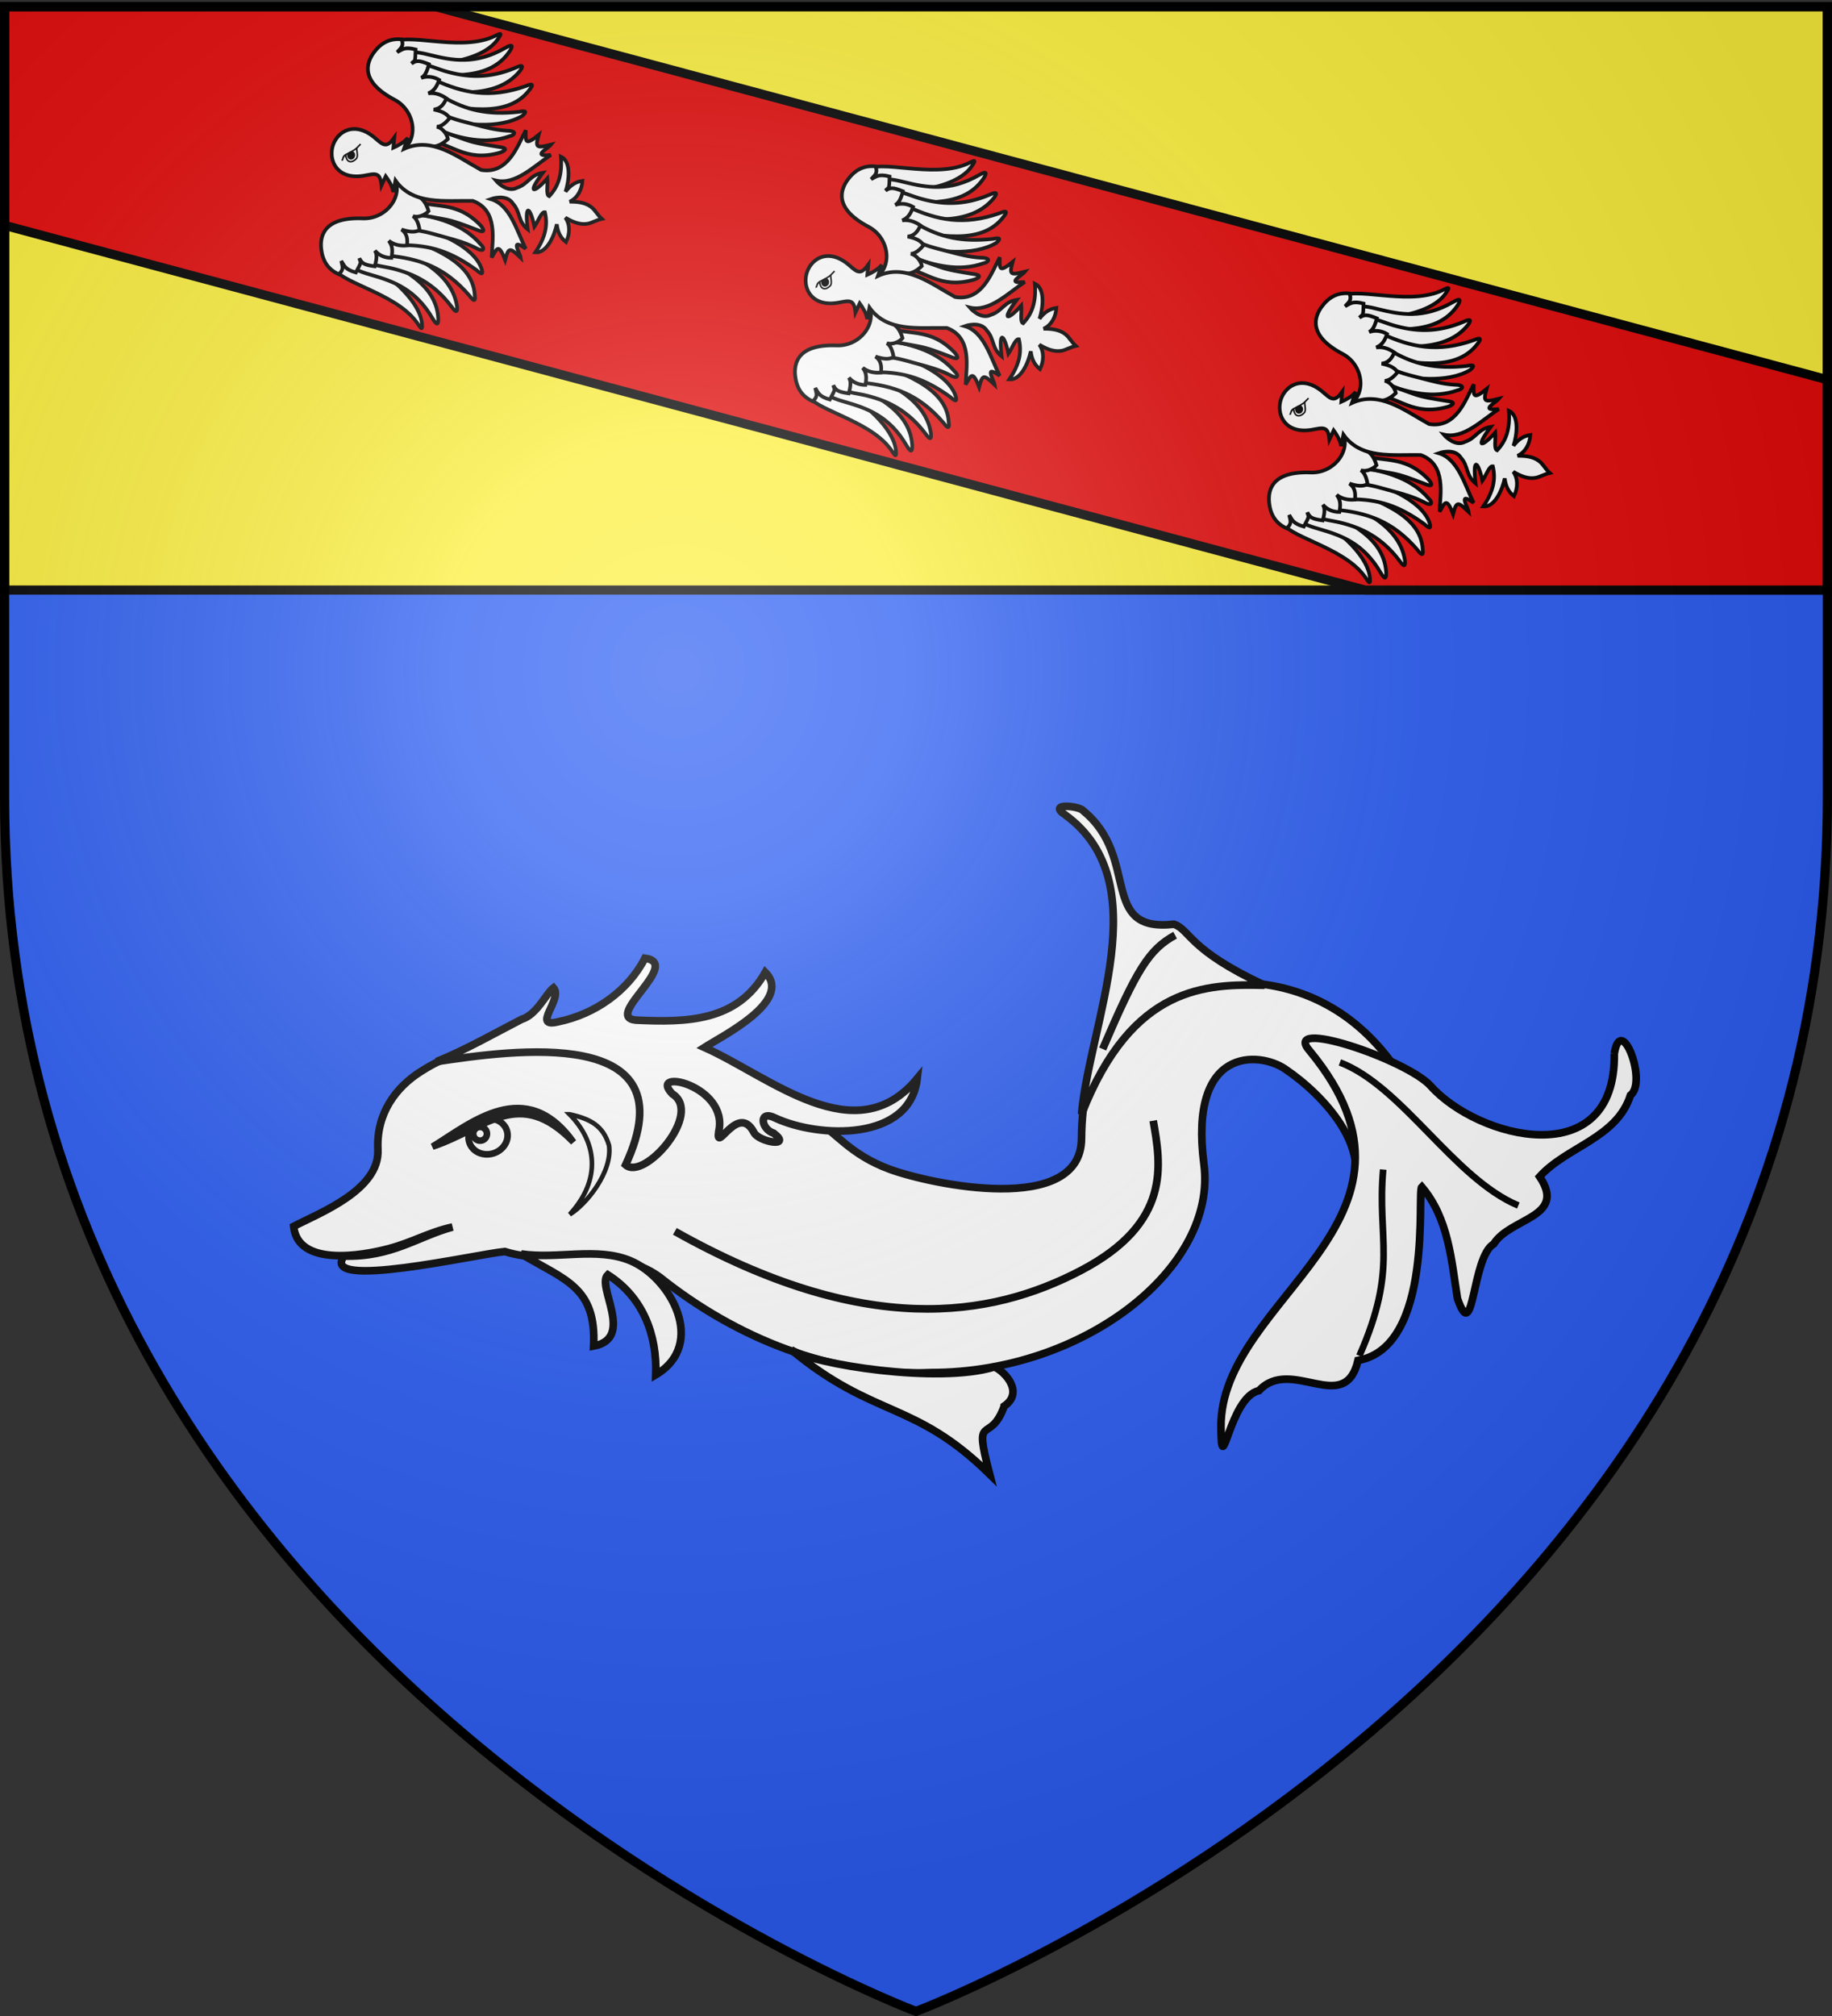 <svg xmlns="http://www.w3.org/2000/svg" xmlns:xlink="http://www.w3.org/1999/xlink" width="600" height="660" version="1.0"><rect width="100%" height="100%" fill="#333333" stroke="none"/><desc>Flag of Canton of Valais (Wallis)</desc><defs><radialGradient xlink:href="#a" id="c" cx="221.445" cy="226.331" r="300" fx="221.445" fy="226.331" gradientTransform="matrix(1.353 0 0 1.349 -77.63 -85.747)" gradientUnits="userSpaceOnUse"/><linearGradient id="a"><stop offset="0" style="stop-color:white;stop-opacity:.314"/><stop offset=".19" style="stop-color:white;stop-opacity:.251"/><stop offset=".6" style="stop-color:#6b6b6b;stop-opacity:.125"/><stop offset="1" style="stop-color:black;stop-opacity:.125"/></linearGradient></defs><g style="display:inline"><path d="M300 658.5s298.5-112.32 298.5-397.772V2.176H1.5v258.552C1.5 546.18 300 658.5 300 658.5" style="fill:#2b5df2;fill-opacity:1;fill-rule:evenodd;stroke:none;stroke-width:1px;stroke-linecap:butt;stroke-linejoin:miter;stroke-opacity:1"/><path d="M1.5 2.176h597v191H1.5z" style="fill:#fcef3c;fill-opacity:1;stroke:#000;stroke-opacity:1;stroke-width:3;stroke-miterlimit:4;stroke-dasharray:none"/><path d="M1.5 2.188V73.78l445.594 119.407H598.5v-68.875L142.688 2.188z" style="fill:#e20909;fill-opacity:1;stroke:#000;stroke-opacity:1;stroke-width:3;stroke-miterlimit:4;stroke-dasharray:none"/></g><g id="b"><path d="M186.111-143.574c2.842 4.776 21.336 2.944 30.962 10.372 1.397 1.03 3.178 3.173 2.113.295-3.48-9.49-24.44-17.213-34.691-16.156 0 .823-.056 2.33 0 3.16.54 1.375 1.078.954 1.616 2.329z" style="fill:#fff;fill-opacity:1;fill-rule:evenodd;stroke:#000;stroke-width:1.2;stroke-linecap:butt;stroke-linejoin:miter;stroke-miterlimit:4;stroke-opacity:1;stroke-dasharray:none" transform="rotate(15 -809.094 289.368)"/><path d="M191.508-145.35c1.99 1.149 5.158 1.231 7.487 1.275 7.507.141 15.211.72 23.146 8.617 1.857 1.836 2.36 1.529 1.709-.593-4.262-12.666-20.201-12.491-29.117-16.536-1.903.304-3.752.129-4.956 1.362.09.818.085 1.634.233 2.452.685 1.308.813 2.115 1.498 3.423z" style="fill:#fff;fill-opacity:1;fill-rule:evenodd;stroke:#000;stroke-width:1.2;stroke-linecap:butt;stroke-linejoin:miter;stroke-miterlimit:4;stroke-opacity:1;stroke-dasharray:none" transform="rotate(15 -809.094 289.368)"/><path d="M196.171-147.768c3.462.493 6.182-.082 9.03-.14 7.264-.147 14.44 1.239 21.911 7.086 1.948 1.62 2.41 1.282 1.603-.716-5.132-11.538-21.303-12.664-30.254-14.187-1.815.453-3.547 1.255-4.609 2.547.155.783.219 1.572.43 2.352.77 1.207 1.118 1.85 1.889 3.058z" style="fill:#fff;fill-opacity:1;fill-rule:evenodd;stroke:#000;stroke-width:1.2;stroke-linecap:butt;stroke-linejoin:miter;stroke-miterlimit:4;stroke-opacity:1;stroke-dasharray:none" transform="rotate(15 -809.094 289.368)"/><path d="M202.365-151.566c10.23-1.715 19.133-1.351 29.503 5.775 1.937 1.527 2.377 1.187 1.542-.737-3.73-11.386-20.693-11.416-29.443-12.672-1.755.487-3.42.605-4.42 1.89.17.758.251 1.524.476 2.278z" style="fill:#fff;fill-opacity:1;fill-rule:evenodd;stroke:#000;stroke-width:1.2;stroke-linecap:butt;stroke-linejoin:miter;stroke-miterlimit:4;stroke-opacity:1;stroke-dasharray:none" transform="rotate(15 -809.094 289.368)"/><path d="M206.464-156.173c8.683-2.345 15.793-2.052 25.416 1.646 2.187 1.141 2.556.725 1.378-1.01-4.513-6.472-18.51-8.3-26.937-7.44-2.364.621-2.753 1.458-3.696 3.661.309.714.53 1.452.891 2.15 1.245.858 1.02 1.393 2.948.993z" style="fill:#fff;fill-opacity:1;fill-rule:evenodd;stroke:#000;stroke-width:1.2;stroke-linecap:butt;stroke-linejoin:miter;stroke-miterlimit:4;stroke-opacity:1;stroke-dasharray:none" transform="rotate(15 -809.094 289.368)"/><path d="M206.352-161.25c4.022-1.344 8.173-1.03 12.663-1.02 3.33.01 6.844-.003 10.631.767 3.49.908 2.895-.795 1.32-1.53-6.866-4.705-14.957-4.915-23.594-4.117-1.228.052-2.67-.738-4.933 2.833.729 2.771 1.422 3.895 3.913 3.067z" style="fill:#fff;fill-opacity:1;fill-rule:evenodd;stroke:#000;stroke-width:1.2;stroke-linecap:butt;stroke-linejoin:miter;stroke-miterlimit:4;stroke-opacity:1;stroke-dasharray:none" transform="rotate(15 -809.094 289.368)"/><path d="M206.189-165.944c3.312-1.676 6.683-1.492 10.982-1.92 3.313-.33 7.23.147 11.077.528 3.564.55 2.58-.657 1.156-1.655-10.366-6.226-16.323-.954-24.797-2.291-1.553.685-3.636 1.236-1.114 4.556z" style="fill:#fff;fill-opacity:1;fill-rule:evenodd;stroke:#000;stroke-width:1.2;stroke-linecap:butt;stroke-linejoin:miter;stroke-miterlimit:4;stroke-opacity:1;stroke-dasharray:none" transform="rotate(15 -809.094 289.368)"/><path d="M195.504-178.725c8.13 4.297 4.512 15.57-3.975 17.491-12.398 2.806-12.132 9.137-10.58 13.136 1.33 3.43 3.66 5.923 7.692 6.559 1.419-2.148.365-2.924-.313-4.408 1.336 1.185 1.778 2.366 5.59 2.398 1.05-4.444.685-3.233-.1-4.789 1.177 1.277 1.815 1.726 5.55 1.248.059-3.3-.563-4.268-1.286-4.99 1.85 1.286 3.987 1.405 5.854.9-.215-2.61-.75-3.975-2.306-5.184 1.8.762 3.798.81 6.171-.04-.309-2.163-1.028-3.825-3.083-4.606 2.692.154 4.47-.15 5.766-1.361-.687-1.565-1.797-3.39-3.334-3.833 2.057.17 4.033-1.732 4.555-2.913-.926-1.525-2.303-3.258-4.376-3.73-3.545-3.236-3.54-2.472-2.27-8.719-2.813.521-7.209 1.55-9.555 2.841zM186.111-219.115c2.842-4.776 21.336-2.944 30.962-10.372 1.397-1.03 3.178-3.173 2.113-.295-3.08 10.288-24.44 17.213-34.691 16.156 0-.823-.056-2.33 0-3.16.54-1.375 1.078-.954 1.616-2.329z" style="fill:#fff;fill-opacity:1;fill-rule:evenodd;stroke:#000;stroke-width:1.2;stroke-linecap:butt;stroke-linejoin:miter;stroke-miterlimit:4;stroke-opacity:1;stroke-dasharray:none" transform="rotate(15 -809.094 289.368)"/><path d="M191.508-217.34c1.99-1.148 5.158-1.23 7.487-1.274 7.507-.141 15.211-.72 23.146-8.617 1.857-1.836 2.36-1.529 1.709.593-4.262 12.666-20.201 12.491-29.117 16.536-1.903-.304-3.752-.129-4.956-1.362.09-.818.085-1.634.233-2.452.685-1.308.813-2.115 1.498-3.423z" style="fill:#fff;fill-opacity:1;fill-rule:evenodd;stroke:#000;stroke-width:1.2;stroke-linecap:butt;stroke-linejoin:miter;stroke-miterlimit:4;stroke-opacity:1;stroke-dasharray:none" transform="rotate(15 -809.094 289.368)"/><path d="M196.171-214.92c3.462-.494 6.182.081 9.03.139 7.264.147 14.44-1.239 21.911-7.086 1.948-1.62 2.41-1.282 1.603.716-5.132 11.538-21.303 12.664-30.254 14.187-1.815-.453-3.547-1.255-4.609-2.547.155-.783.219-1.572.43-2.352.77-1.207 1.118-1.85 1.889-3.058z" style="fill:#fff;fill-opacity:1;fill-rule:evenodd;stroke:#000;stroke-width:1.2;stroke-linecap:butt;stroke-linejoin:miter;stroke-miterlimit:4;stroke-opacity:1;stroke-dasharray:none" transform="rotate(15 -809.094 289.368)"/><path d="M202.365-211.123c10.23 1.715 19.133 1.351 29.503-5.775 1.937-1.527 2.377-1.187 1.542.737-4.528 11.586-20.693 11.416-29.443 12.672-1.755-.487-3.42-.605-4.42-1.89.17-.758.251-1.524.476-2.278z" style="fill:#fff;fill-opacity:1;fill-rule:evenodd;stroke:#000;stroke-width:1.2;stroke-linecap:butt;stroke-linejoin:miter;stroke-miterlimit:4;stroke-opacity:1;stroke-dasharray:none" transform="rotate(15 -809.094 289.368)"/><path d="M206.464-206.516c8.683 2.345 15.793 2.052 25.416-1.646 2.187-1.141 2.556-.725 1.378 1.01-5.909 6.073-18.51 8.3-26.937 7.44-2.364-.621-2.753-1.458-3.696-3.661.309-.714.53-1.451.891-2.15 1.245-.858 1.02-1.393 2.948-.993z" style="fill:#fff;fill-opacity:1;fill-rule:evenodd;stroke:#000;stroke-width:1.2;stroke-linecap:butt;stroke-linejoin:miter;stroke-miterlimit:4;stroke-opacity:1;stroke-dasharray:none" transform="rotate(15 -809.094 289.368)"/><path d="M206.352-201.44c4.022 1.345 8.173 1.032 12.663 1.02 3.33-.009 6.844.004 10.631-.765 3.49-.91 2.895.794 1.32 1.528-6.866 4.706-14.957 4.916-23.594 4.118-1.228-.052-2.67.738-4.933-2.833.729-2.771 1.422-3.895 3.913-3.067z" style="fill:#fff;fill-opacity:1;fill-rule:evenodd;stroke:#000;stroke-width:1.2;stroke-linecap:butt;stroke-linejoin:miter;stroke-miterlimit:4;stroke-opacity:1;stroke-dasharray:none" transform="rotate(15 -809.094 289.368)"/><path d="M206.189-196.745c3.312 1.676 6.683 1.492 10.982 1.92 3.313.33 7.23-.147 11.077-.528 3.564-.55 2.58.657 1.156 1.655-10.366 6.226-16.323.954-24.797 2.291-1.553-.685-3.636-1.236-1.114-4.556z" style="fill:#fff;fill-opacity:1;fill-rule:evenodd;stroke:#000;stroke-width:1.2;stroke-linecap:butt;stroke-linejoin:miter;stroke-miterlimit:4;stroke-opacity:1;stroke-dasharray:none" transform="rotate(15 -809.094 289.368)"/><path d="M195.504-183.964c8.13-4.297 4.512-15.57-3.975-17.491-12.398-2.806-12.132-9.137-10.58-13.136 1.33-3.43 3.66-5.923 7.692-6.559 1.419 2.148.365 2.924-.313 4.408 1.336-1.185 1.778-2.366 5.59-2.398 1.05 4.444.685 3.233-.1 4.789 1.177-1.277 1.815-1.726 5.55-1.248.059 3.3-.563 4.268-1.286 4.99 1.85-1.286 3.987-1.405 5.854-.9-.215 2.61-.75 3.975-2.306 5.184 1.8-.762 3.798-.81 6.171.04-.309 2.163-1.028 3.825-3.083 4.606 2.692-.154 4.47.15 5.766 1.361-.687 1.565-1.797 3.39-3.334 3.833 2.057-.17 4.033 1.732 4.555 2.913-.926 1.525-2.303 3.258-4.376 3.73-3.545 3.236-3.54 2.472-2.27 8.719-2.813-.521-7.209-1.55-9.555-2.841z" style="fill:#fff;fill-opacity:1;fill-rule:evenodd;stroke:#000;stroke-width:1.2;stroke-linecap:butt;stroke-linejoin:miter;stroke-miterlimit:4;stroke-opacity:1;stroke-dasharray:none" transform="rotate(15 -809.094 289.368)"/><path d="M175.876-181.344c-.002-4.08 3.036-8.31 8.515-7.647 5.762.698 8.012 5.639 10.25-.439l.567 3.238c1.085-.869 2.94-2.51 3.725-4.354l-.292 3.849c7.703-6.364 17.223-2.114 26.217.107 8.927-.839 9.469-10.76 10.75-16.32.907 3.271.877 5.308 4.464.386-.026 4.385.43 4.38 4.726 2.01-.704 1.585-5.24 5.57.829 3.279-4.463 5.048-8.629 12.563-15.26 12.74 0 0 4.506 3.161 7.404.451 3.18-2.085 2.971-5.178 6.83-6.878-3.412 8.53-.871 6.998 1.914 1.41.766 2.086.888 5.342 2.087 5.468 1.995-3.72 2.386-7.767.364-13.528 3.81.695 4.622 7.094 4.427 10.712.804-2.06 2.125-3.904 4.427-4.865.563 2.968-.122 5.856-2.28 7.681 3.411-.981 5.76-.914 7.688.037 1.166.574 2.332 1.814 3.944 2.663-1.612.848-2.778 2.088-3.944 2.663-1.928.95-4.277 1.017-7.689.036 2.159 1.825 2.844 4.713 2.28 7.68-2.301-.96-3.622-2.805-4.426-4.864.195 3.618-.618 10.017-4.427 10.712 2.022-5.761 1.631-9.809-.364-13.528-1.2.126-1.321 3.382-2.087 5.468-2.785-5.588-5.326-7.12-1.914 1.41-3.859-1.7-3.65-4.793-6.83-6.878-2.898-2.71-7.404.451-7.404.451 6.631.177 10.797 7.692 15.26 12.74-6.068-2.291-1.533 1.694-.829 3.28-4.296-2.372-4.752-2.376-4.726 2.01-3.587-4.923-3.557-2.886-4.465.386-1.28-5.56-1.822-15.482-10.75-16.321-8.993 2.221-18.513 6.47-26.216.107l.292 3.849c-.784-1.843-2.64-3.485-3.725-4.354l-.567 3.238c-2.238-6.078-4.488-1.137-10.25-.439-5.48.664-8.516-3.568-8.515-7.646z" style="fill:#fff;fill-opacity:1;fill-rule:evenodd;stroke:#000;stroke-width:1.2;stroke-linecap:butt;stroke-linejoin:miter;stroke-miterlimit:4;stroke-opacity:1;stroke-dasharray:none" transform="rotate(15 -809.094 289.368)"/><path d="M180.11-178.002c.092-.857-.093-1.215.581-1.943 1.439-1.312 2.468-2.201 2.999-3.127.335-.584.58-1.032.847-1.486-.103.19-.639 1.078-.839 1.506-.102.745 1.252 2.436.7 3.494-.888 1.703-2.716 2.318-3.683-.336-.227.03-.585.805-.604 1.892z" style="fill:#fff;fill-opacity:1;fill-rule:evenodd;stroke:#000;stroke-width:.5;stroke-linecap:butt;stroke-linejoin:miter;stroke-miterlimit:4;stroke-opacity:1;stroke-dasharray:none" transform="rotate(15 -809.094 289.368)"/><path d="M183.438-179.724c-.234.589-.844.85-1.36.582s-.9-1.052-.51-1.551c.373-.478.853-.842 1.36-.581.505.259.735.925.526 1.51" style="fill:#000;fill-opacity:1;fill-rule:evenodd;stroke:#000;stroke-width:.5;stroke-linecap:round;stroke-linejoin:round;stroke-miterlimit:4;stroke-opacity:1;stroke-dasharray:none;stroke-dashoffset:0" transform="rotate(15 -809.094 289.368)"/></g><use xlink:href="#b" width="600" height="660" transform="translate(-155.23 -41.593)"/><use xlink:href="#b" width="600" height="660" transform="translate(155.23 41.593)"/><g style="display:inline"><path d="M183.281-155.75c-3.593.022-5.577.133-10.25 1.406-7.491 2.041-14.411 7.1-16.738 16.246-2.616 10.279-19.32 11.388-27.003 12.804-2.049 10.402 14.664 12.602 22.28 12.86 6.5.22 11.12-1.039 17.49-.53-9.707-.255-17.467 2.94-29.407-1.03-8.994 6.701 33.435 9.665 40.628 11.182 11.432 7.833 27.96 6.43 36.844 18.25 14.406 21.11 35.537 38.228 60.713 44.722 38.536 11.797 79.77-4.459 84.287-31.254 5.214-30.935 22.551-23.94 27.582-17.746 8.068 9.932 15.414 26.482 7.29 35.532 14.955-8.899 19.695-29.633 19.695-29.633-13.162-35.892-50.345-35.153-57.377-32.493-9.602 3.632-19.563 8.338-25.907 28.545-6.068 19.324-41.171-.056-50.39-7.048-8.755-6.64-10.622-13.268-14.487-17.438-1.111-.841-2.197-1.372-3.218-1.656-.01-.003-.022.003-.032 0-17.892-18.19-54.532-42.889-82-42.719z" style="fill:#fff;fill-opacity:1;stroke:#000;stroke-width:2;stroke-miterlimit:4;stroke-dasharray:none" transform="rotate(-17 1996.103 341.384)scale(1.25)"/><path d="M384.726 360.644c-7.283-6.029-18.128-5.894-26.816-10.043 8.965 9.96 16.33 13.98 11.094 28.621 11.038 1.23 5.183-14.877 9.006-16.774 7.084 8.247 7.793 18.8 4.363 28.732 15.275-3.723 11.196-23.215 2.353-30.536zM351.416 295.942c8.272-.74 16.4-2.597 24.558-4.075 4.204.03 8.165-4.644 10.41-5.445 1.621 3.521-8.97 8.512-1.284 8.872 9.589.892 19.685-2.324 26.457-9.29 9.009 4.161-14.888 11.445-7.094 14.787 12.62 4.52 25.334 8.212 36.17-2.031 4.887 9.284-15.814 12.68-21.006 14.148 14.271 12.429 29.804 38.063 50.935 24.097-6.637 15.28-29.247 7.387-38.575-.969-3.588-3.465-4.517 1.619-1.562 3.676 3.666 5.135-4.466 1.055-4.91-1.75-1.64-8.73-11.373 2.67-8.754-2.86 6.178-10.764-13.025-21.601-8.735-13.02 6.359 7.238-13.727 19.737-17.133 14.208 27.206-30.286-19.938-37.425-39.477-40.348z" style="fill:#fff;fill-opacity:1;stroke:#000;stroke-width:2;stroke-miterlimit:4;stroke-dasharray:none" transform="rotate(-17 216.265 1350.068)scale(1.25)"/><path d="M380.715 319.329c4.65 8.882 3.23 18.674-7.613 25.085 4.89-1.218 14.036-7.355 15.124-14.288.033-5.351-2.604-8.042-7.51-10.797z" style="fill:#fff;fill-opacity:1;fill-rule:evenodd;stroke:#000;stroke-width:1.213px;stroke-linecap:butt;stroke-linejoin:miter;stroke-opacity:1" transform="rotate(-17 216.265 1350.068)scale(1.25)"/><g transform="rotate(-17 561.005 1083.946)scale(1.25)"><ellipse cx="471.716" cy="478.45" rx="2.97" ry="2.672" style="fill:#fff;fill-opacity:1;stroke:#000" transform="matrix(1.736 0 0 1.736 -510.482 -601.884)"/><circle cx="470.677" cy="477.708" r="1.039" style="fill:#fff;fill-opacity:1;stroke:#000" transform="matrix(1.736 0 0 1.736 -510.482 -601.884)"/><path d="M293.716 226.987c11.406-2.941 28.796-10.682 35.65 9.687-9.381-18.326-20.979-9.995-35.65-9.687z" style="fill:#000;fill-opacity:1;stroke:#000;stroke-width:1.736"/></g><path d="M-178.242 559.263c5.344-3.372.565-8.985-2.21-10.34-14.691 4.011-47.575-2.322-53.12-6.394 21.28 18.913 31.707 14.264 50.892 34.438-3.872-17.126.31-7.311 4.438-17.704z" style="fill:#fff;fill-opacity:1;stroke:#000;stroke-width:2;stroke-miterlimit:4;stroke-dasharray:none" transform="rotate(-2 -6785.957 -15223.699)scale(1.25)"/><path d="M-26.06 385.394c29.378 11.38 7.354 41.466-10.142 47.77-8.816 3.177-31.764 29.997-20.297 25.915 55.156-17.325 50.946 46.103 82.573 58.524 13.828 5.431-6.595-4.976-5.173-12.84-5.282-11.161 14.737-18.303 2.386-27.011 4.216-19.891-35.242-30.849-35.891-32.524 10.26-3.393 20.593-.035 30.627 2.29 13.534.712-8.739-7.522-9.71-14.175-4.785-6.581.829-20.416-11.83-17.74-4.659-9.58-1.762-22.502-10.848-30.048-1.461-5.473-21.08-5.887-11.695-.161z" style="fill:#fff;fill-opacity:1;stroke:#000;stroke-width:2;stroke-miterlimit:4;stroke-dasharray:none" transform="rotate(68 349.47 829.4)scale(1.25)"/><path d="M22.3 476.963C4.577 458.74-4.21 461.308-20.594 452.909M1.406 423.61c-12.853 12.998-40.434 16.5-52.26 29.302" style="fill:none;stroke:#000;stroke-width:1.736" transform="rotate(68 349.47 829.4)scale(1.25)"/><path d="M-127.619 334.391c18.012 24.083-9.916 53.992-18.864 76.18 22.643-28.654 41.51-22.976 55.731-18.282-16.432-14.816-14.298-19.418-18.01-22.224-19.646-3.649-3.27-19.232-14.057-35.347-.33-1.414-8.633-5.014-4.8-.327z" style="fill:#fff;fill-opacity:1;stroke:#000;stroke-width:2;stroke-miterlimit:4;stroke-dasharray:none" transform="rotate(-17 -411.054 -1358.668)scale(1.25)"/><path d="M-109.334 372.898c-7.69 1.58-12.26 5.701-26.872 22.958" style="fill:none;stroke:#000;stroke-width:2;stroke-miterlimit:4;stroke-dasharray:none" transform="rotate(-17 -411.054 -1358.668)scale(1.25)"/><path d="M-262.895 510.512c48.558 29.59 81.77 25.586 105.998 13.942s21.874-27.01 20.274-38.531" style="fill:none;stroke:#000;stroke-width:2;stroke-linecap:butt;stroke-linejoin:miter;stroke-opacity:1;stroke-miterlimit:4;stroke-dasharray:none" transform="rotate(-2 -6785.957 -15223.699)scale(1.25)"/></g><path d="M300 658.5s298.5-112.32 298.5-397.772V2.176H1.5v258.552C1.5 546.18 300 658.5 300 658.5" style="opacity:1;fill:url(#c);fill-opacity:1;fill-rule:evenodd;stroke:none;stroke-width:1px;stroke-linecap:butt;stroke-linejoin:miter;stroke-opacity:1"/><path d="M300 658.5S1.5 546.18 1.5 260.728V2.176h597v258.552C598.5 546.18 300 658.5 300 658.5z" style="opacity:1;fill:none;fill-opacity:1;fill-rule:evenodd;stroke:#000;stroke-width:3;stroke-linecap:butt;stroke-linejoin:miter;stroke-miterlimit:4;stroke-dasharray:none;stroke-opacity:1"/></svg>